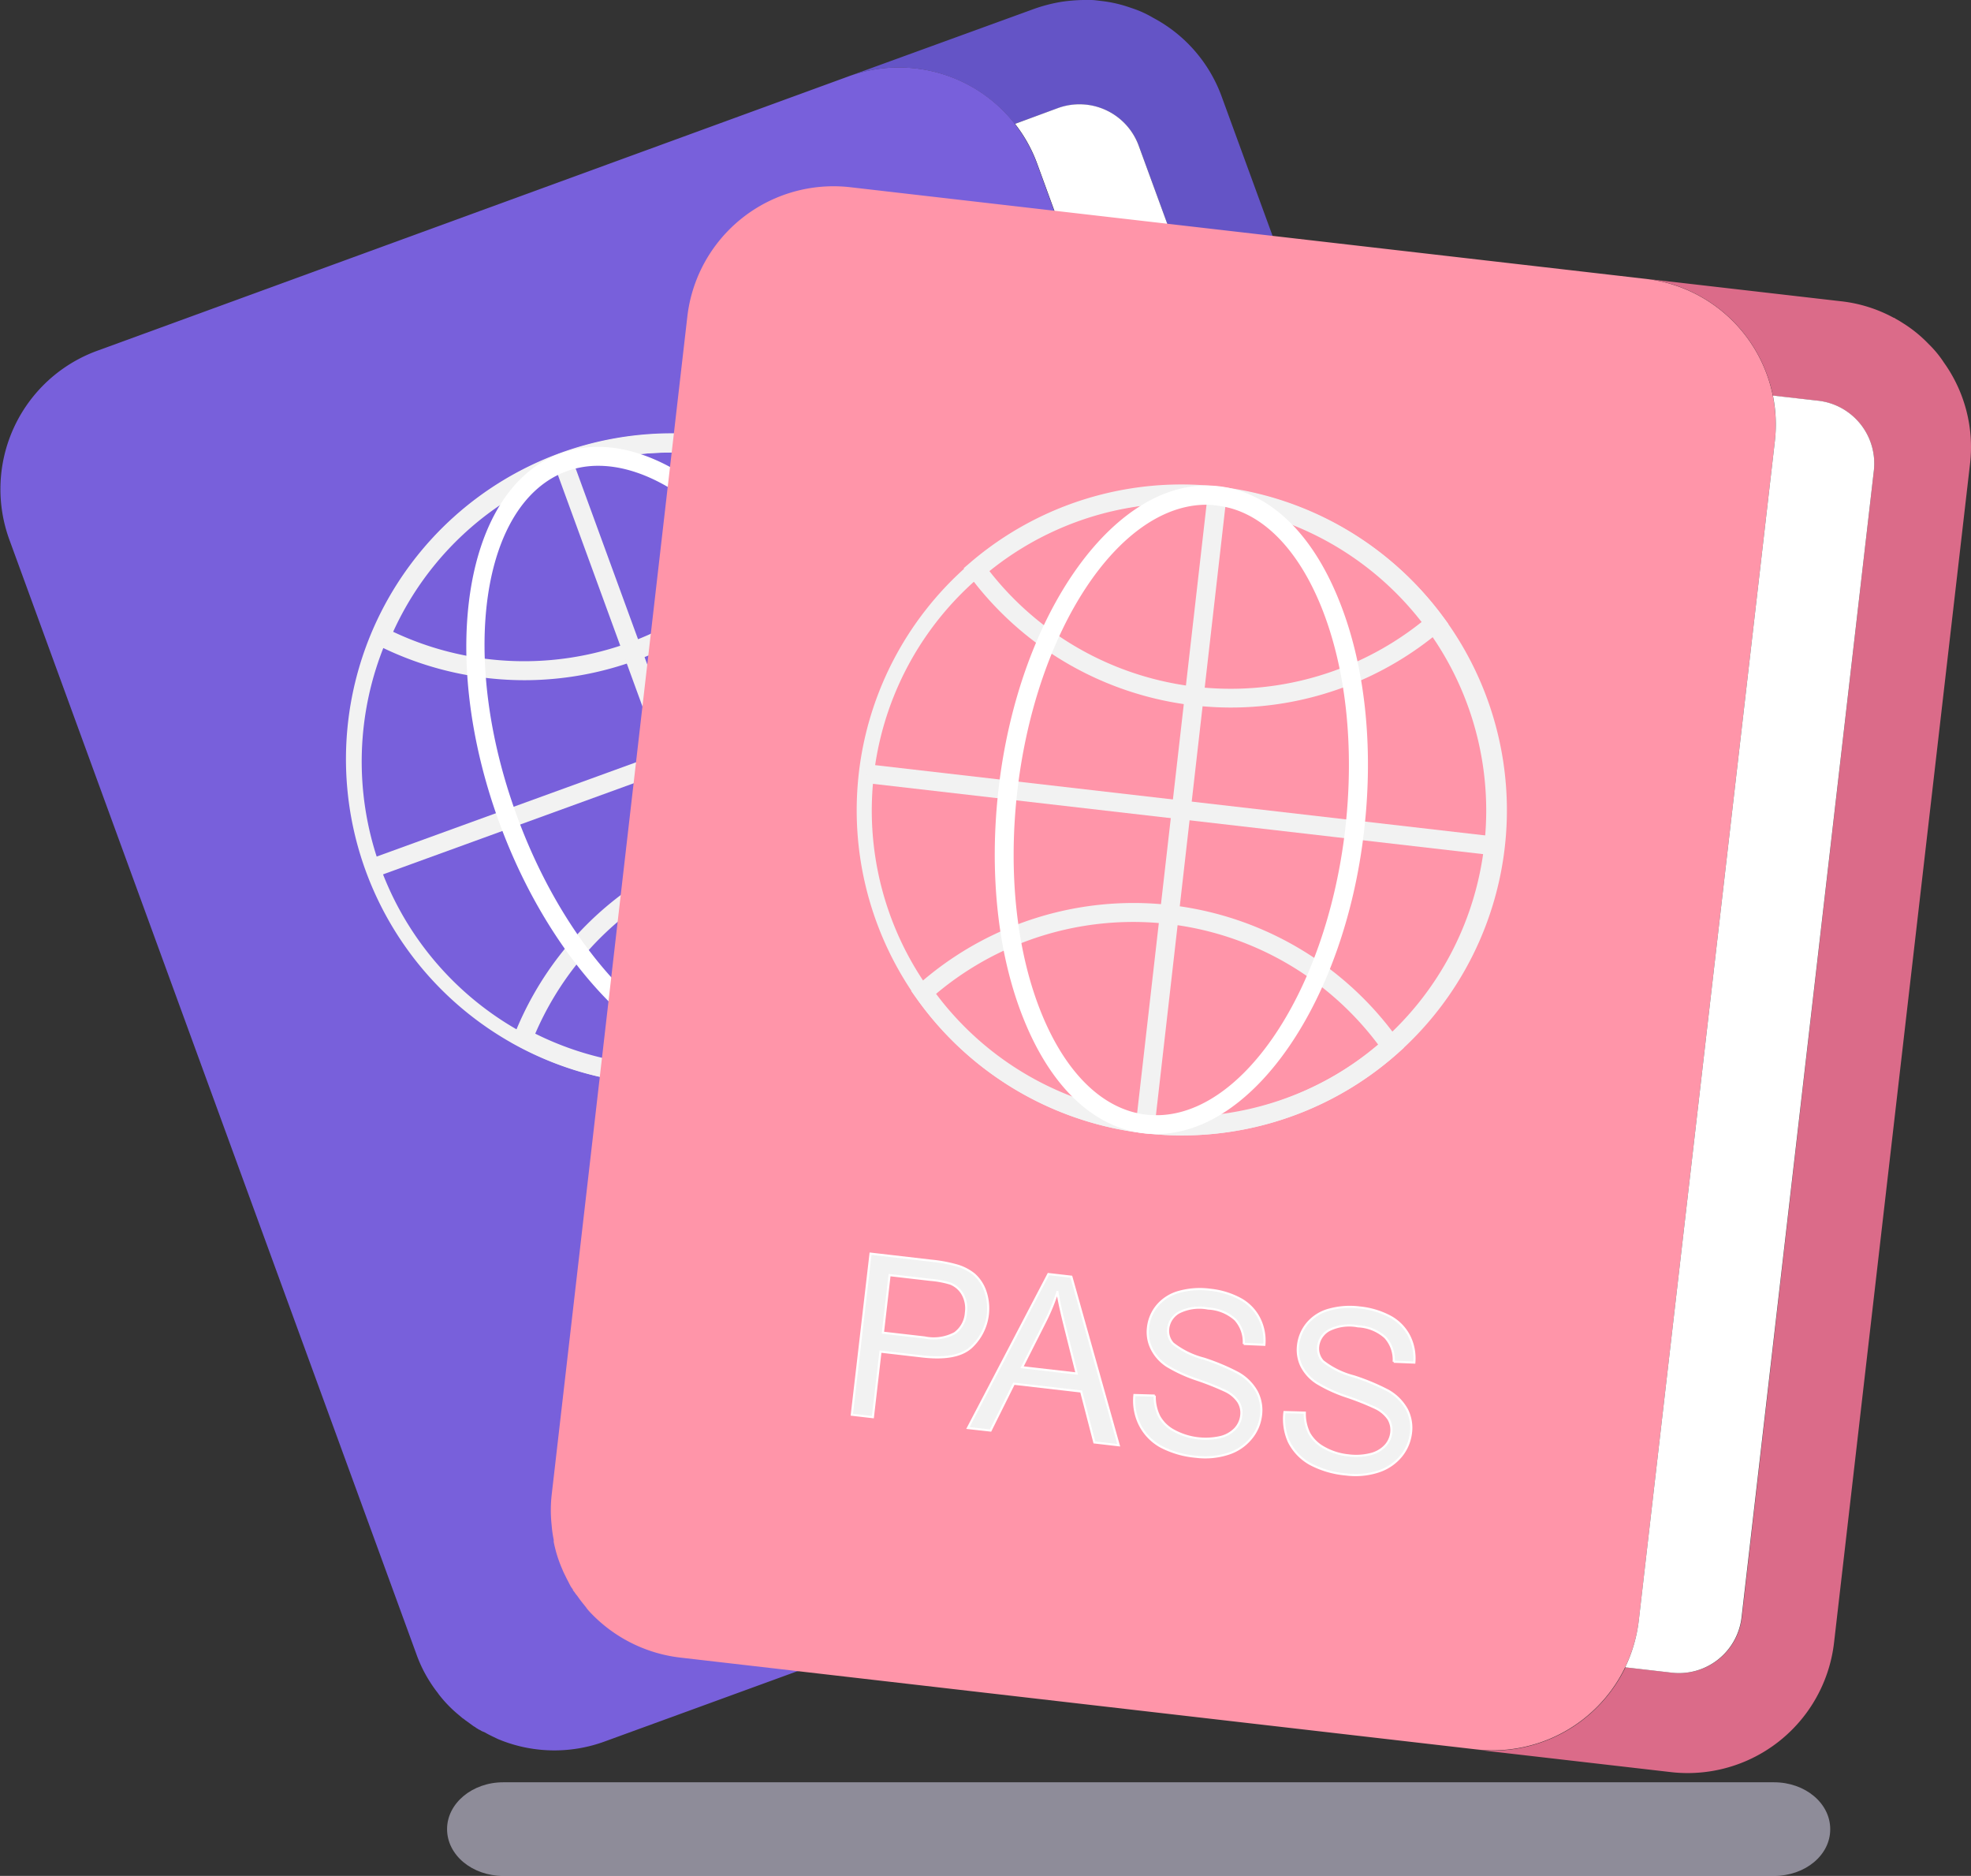 <?xml version="1.0" encoding="UTF-8"?> <svg xmlns="http://www.w3.org/2000/svg" viewBox="0 0 210.56 200.36"><rect x="0" y="0" width="210.56" height="200.36" fill="#333333" stroke="none"/> <defs> <style>.cls-1{fill:#eae6ff;opacity:0.5;}.cls-2{fill:#6454c6;}.cls-3{fill:#fff;}.cls-4{fill:#7860db;}.cls-5,.cls-6{fill:#f2f2f2;}.cls-5{stroke:#fff;stroke-miterlimit:10;stroke-width:0.23px;}.cls-7{fill:#ff95a9;}.cls-8{fill:#db6b89;}</style> </defs> <title>passports2</title> <g id="Layer_2" data-name="Layer 2"> <g id="BACKGROUND_2" data-name="BACKGROUND 2"> <path class="cls-1" d="M189.52,200.36H53.76c-3.32,0-6-2.23-6-5h0c0-2.75,2.69-5,6-5H189.52c3.32,0,6,2.23,6,5h0C195.54,198.14,192.84,200.36,189.52,200.36Z"></path> <path class="cls-2" d="M130.52,10.34l43.49,119a15.73,15.73,0,0,1-9.39,20.19l-19.7,7.19a15.74,15.74,0,0,0,10.33-15l4.68-1.71a6.73,6.73,0,0,0,4-8.64L121.65,15.57a6.74,6.74,0,0,0-8.66-4l-4.59,1.67A15.72,15.72,0,0,0,90.64,8.16L110.33,1a16.86,16.86,0,0,1,3.09-.81A17.38,17.38,0,0,1,116.21,0c.09,0,.19,0,.32,0,.37,0,.73.06,1.09.1a14,14,0,0,1,3.17.73,11.29,11.29,0,0,1,2.38,1.06A15.53,15.53,0,0,1,130.52,10.34Z"></path> <path class="cls-3" d="M121.65,15.57,164,131.36a6.73,6.73,0,0,1-4,8.64l-4.68,1.71a15.66,15.66,0,0,0-1-5.16l-43.49-119a15.54,15.54,0,0,0-2.39-4.32L113,11.55A6.74,6.74,0,0,1,121.65,15.57Z"></path> <path class="cls-4" d="M155.25,141.7a15.72,15.72,0,0,1-10.32,15L85.25,178.5l-.08,0-11.54,4.21-9,3.28a15.61,15.61,0,0,1-11.07-.1c-.12-.06-.28-.1-.43-.18l-.5-.24c-.28-.14-.54-.26-.78-.41l-.41-.18-.16-.1,0,0a1,1,0,0,1-.26-.14,1.41,1.41,0,0,1-.28-.19l-.12-.06-.41-.3-.5-.36a2.22,2.22,0,0,0-.3-.22l-.45-.38a13.74,13.74,0,0,1-2.1-2.18s-.08-.12-.12-.17a13.85,13.85,0,0,1-.91-1.31,14.5,14.5,0,0,1-1.37-2.86L1,57.64a15.73,15.73,0,0,1,9.4-20.18L90.64,8.16a15.72,15.72,0,0,1,20.16,9.37l1.82,5,11.09,30.35.42,1.13,4.44,12.15,3.06,8.43,4.82,13.14,5.18,14.19,1.35,3.69,3,8.26,8.31,22.72A16.07,16.07,0,0,1,155.25,141.7Z"></path> <path class="cls-5" d="M69.34,154.59l-5.94-16.26,6.14-2.24a15.57,15.57,0,0,1,2.53-.75,5.26,5.26,0,0,1,2.29,0,4.24,4.24,0,0,1,1.88,1.1,5.28,5.28,0,0,1,1.3,2,5.35,5.35,0,0,1,0,4c-.53,1.28-1.95,2.33-4.25,3.18l-4.17,1.52,2.42,6.61Zm-1-9.31,4.21-1.54a4.75,4.75,0,0,0,2.68-1.85,3,3,0,0,0,.08-2.51,3.18,3.18,0,0,0-1.16-1.56,2.56,2.56,0,0,0-1.71-.46,9.87,9.87,0,0,0-2.06.58l-4.16,1.52Z"></path> <path class="cls-5" d="M81,150.32l.3-18.54,2.32-.85,12.6,13.83-2.45.9-3.7-4.23-6.8,2.48v5.58Zm2.25-8.39,5.52-2L85.45,136q-1.52-1.77-2.39-3a22.32,22.32,0,0,1,.26,3.43Z"></path> <path class="cls-5" d="M95.32,139.18l2-.92a4.74,4.74,0,0,0,1.4,1.76,3.93,3.93,0,0,0,2.1.67,6.61,6.61,0,0,0,2.67-.43,6.27,6.27,0,0,0,2-1.16,3.22,3.22,0,0,0,1-1.52,2.43,2.43,0,0,0,0-1.56,2.21,2.21,0,0,0-.93-1.17,3.46,3.46,0,0,0-1.81-.42,29.47,29.47,0,0,0-3.19.26,16.1,16.1,0,0,1-3.51.13,4.66,4.66,0,0,1-2.29-.88,3.94,3.94,0,0,1-1.31-1.82,4.44,4.44,0,0,1-.15-2.56,4.61,4.61,0,0,1,1.45-2.37,8.24,8.24,0,0,1,2.78-1.64,8.6,8.6,0,0,1,3.4-.58,4.87,4.87,0,0,1,2.75.94,5.26,5.26,0,0,1,1.74,2.27l-2,.91a3.56,3.56,0,0,0-2-1.92,4.65,4.65,0,0,0-3.12.25,4.85,4.85,0,0,0-2.59,1.75,2.27,2.27,0,0,0-.26,2.05,1.94,1.94,0,0,0,1.16,1.21,9.06,9.06,0,0,0,3.67,0,23.52,23.52,0,0,1,4-.28,5.27,5.27,0,0,1,2.7.9,4.3,4.3,0,0,1,1.52,2.06,4.67,4.67,0,0,1,.15,2.72,5.19,5.19,0,0,1-1.48,2.57,7.88,7.88,0,0,1-2.9,1.78,9.94,9.94,0,0,1-3.94.71,5.5,5.5,0,0,1-3.05-1.08A5.91,5.91,0,0,1,95.32,139.18Z"></path> <path class="cls-5" d="M110.49,133.64l2-.92a4.75,4.75,0,0,0,1.4,1.76,3.9,3.9,0,0,0,2.1.67,6.56,6.56,0,0,0,2.67-.43,6.43,6.43,0,0,0,2-1.16,3.22,3.22,0,0,0,1-1.52,2.49,2.49,0,0,0,0-1.56,2.26,2.26,0,0,0-.93-1.17,3.52,3.52,0,0,0-1.82-.43,30.45,30.45,0,0,0-3.18.27,15.92,15.92,0,0,1-3.51.13,4.71,4.71,0,0,1-2.29-.89,3.9,3.9,0,0,1-1.31-1.81,4.4,4.4,0,0,1-.15-2.56,4.64,4.64,0,0,1,1.45-2.37A8.33,8.33,0,0,1,112.7,120a8.75,8.75,0,0,1,3.41-.58,4.93,4.93,0,0,1,2.75.94,5.27,5.27,0,0,1,1.74,2.27l-2,.91a3.57,3.57,0,0,0-2-1.92,4.73,4.73,0,0,0-3.13.25,4.81,4.81,0,0,0-2.59,1.76,2.28,2.28,0,0,0-.26,2,2,2,0,0,0,1.16,1.21,9.11,9.11,0,0,0,3.67,0,23.44,23.44,0,0,1,4-.28,5.27,5.27,0,0,1,2.7.89,4.31,4.31,0,0,1,1.53,2.07,4.62,4.62,0,0,1,.15,2.72,5.18,5.18,0,0,1-1.48,2.57,7.9,7.9,0,0,1-2.9,1.78,9.88,9.88,0,0,1-3.94.7,5.5,5.5,0,0,1-3-1.08A5.83,5.83,0,0,1,110.49,133.64Z"></path> <path class="cls-6" d="M71.79,115.88a34.8,34.8,0,1,1,11.93-2.12A34.77,34.77,0,0,1,71.79,115.88Zm0-67.54a33,33,0,1,0,14.84,3.6A32.71,32.71,0,0,0,71.77,48.34Z"></path> <path class="cls-6" d="M56,72.65a34.92,34.92,0,0,1-15.77-3.79l-.83-.42.37-.87A34.67,34.67,0,0,1,87.53,50.14l.83.42-.36.86A34.74,34.74,0,0,1,56,72.65ZM42,67.48a32.72,32.72,0,0,0,43.76-16A32.68,32.68,0,0,0,42,67.48Z"></path> <path class="cls-6" d="M71.79,115.88a34.77,34.77,0,0,1-16.37-4.12l-.8-.43.33-.83a34.69,34.69,0,0,1,48.65-17.76l.79.43-.33.83a34.8,34.8,0,0,1-32.28,21.88ZM57.18,110.4a32.73,32.73,0,0,0,44.67-16.3,32.69,32.69,0,0,0-44.67,16.3Z"></path> <rect class="cls-6" x="38.01" y="80.09" width="67.55" height="2.02" transform="translate(-23.38 29.39) rotate(-19.97)"></rect> <rect class="cls-6" x="70.77" y="47.34" width="2.02" height="67.52" transform="translate(-23.48 29.56) rotate(-20.07)"></rect> <path class="cls-3" d="M79.67,114.46c-9.63,0-20.71-11.2-26.34-26.63-6.58-18-3.65-35.68,6.52-39.4a11.81,11.81,0,0,1,4.05-.7c9.63,0,20.7,11.2,26.34,26.62,6.58,18,3.65,35.68-6.52,39.4A11.8,11.8,0,0,1,79.67,114.46ZM63.9,49.75a9.81,9.81,0,0,0-3.36.58C51.41,53.67,49,70.18,55.22,87.14c5.36,14.66,15.63,25.3,24.45,25.3a9.79,9.79,0,0,0,3.36-.58c9.13-3.34,11.53-19.85,5.32-36.81C83,60.39,72.71,49.75,63.9,49.75Z"></path> <path class="cls-7" d="M189.6,47.18,175.08,173a15.71,15.71,0,0,1-17.43,13.84l-84.9-9.79a15.74,15.74,0,0,1-9.85-5c-.09-.11-.2-.23-.28-.36l-.36-.45c-.2-.25-.37-.47-.53-.71l-.26-.33s-.07-.11-.1-.15v0l0,0a1.08,1.08,0,0,1-.17-.24c0-.09-.12-.18-.17-.28s-.05-.07-.07-.11-.16-.3-.23-.45c-.17-.31-.31-.61-.45-.89s-.16-.36-.24-.54a13.86,13.86,0,0,1-.89-2.88,1.67,1.67,0,0,0,0-.21,12.84,12.84,0,0,1-.22-1.57,14.69,14.69,0,0,1,0-3.18L73.43,33.79A15.72,15.72,0,0,1,90.87,20l84.9,9.78A15.7,15.7,0,0,1,189.6,47.18Z"></path> <path class="cls-8" d="M210.45,49.59,195.93,175.44a15.74,15.74,0,0,1-17.45,13.83l-20.83-2.4a15.75,15.75,0,0,0,16-8.79l4.95.57a6.73,6.73,0,0,0,7.48-5.91L200.18,50.29a6.75,6.75,0,0,0-5.93-7.48l-4.85-.55a15.71,15.71,0,0,0-13.62-12.49l20.83,2.4a15.27,15.27,0,0,1,5.69,1.77c.1,0,.17.1.29.15.33.18.63.38.93.57a14.17,14.17,0,0,1,2.5,2.07,11.58,11.58,0,0,1,1.65,2A15.52,15.52,0,0,1,210.45,49.59Z"></path> <path class="cls-3" d="M200.18,50.29,186.05,172.74a6.73,6.73,0,0,1-7.48,5.91l-4.95-.57a15.79,15.79,0,0,0,1.45-5L189.6,47.18a15.61,15.61,0,0,0-.2-4.93l4.85.55A6.75,6.75,0,0,1,200.18,50.29Z"></path> <path class="cls-5" d="M91,151.1l2-17.2,6.48.75a15.37,15.37,0,0,1,2.6.47,5.27,5.27,0,0,1,2,1,4.27,4.27,0,0,1,1.19,1.82,5.64,5.64,0,0,1-1.57,6c-1.05.91-2.79,1.22-5.23.93l-4.41-.51-.81,7Zm3.32-8.76,4.45.51a4.76,4.76,0,0,0,3.23-.46,2.93,2.93,0,0,0,1.19-2.2,3.1,3.1,0,0,0-.33-1.91,2.59,2.59,0,0,0-1.32-1.18,9.93,9.93,0,0,0-2.11-.4l-4.4-.51Z"></path> <path class="cls-5" d="M103.4,152.52l8.6-16.44,2.45.28,5.06,18-2.6-.3-1.41-5.44-7.19-.83-2.49,5Zm5.79-6.49,5.83.67-1.25-5c-.38-1.51-.65-2.75-.81-3.71a21.75,21.75,0,0,1-1.31,3.18Z"></path> <path class="cls-5" d="M121.19,149l2.17.06a4.72,4.72,0,0,0,.47,2.2,3.86,3.86,0,0,0,1.57,1.54,7.11,7.11,0,0,0,4.93.7,3.22,3.22,0,0,0,1.61-.89,2.47,2.47,0,0,0,.66-1.41,2.23,2.23,0,0,0-.31-1.47,3.44,3.44,0,0,0-1.43-1.19,29.71,29.71,0,0,0-3-1.19,15.81,15.81,0,0,1-3.19-1.46A4.68,4.68,0,0,1,123,144a4,4,0,0,1-.36-2.21,4.36,4.36,0,0,1,1-2.35,4.6,4.6,0,0,1,2.36-1.47,8.25,8.25,0,0,1,3.23-.22,8.69,8.69,0,0,1,3.3,1,4.89,4.89,0,0,1,2,2.07,5.27,5.27,0,0,1,.54,2.81l-2.2-.09a3.55,3.55,0,0,0-.91-2.6,4.67,4.67,0,0,0-2.9-1.18,4.86,4.86,0,0,0-3.1.41,2.28,2.28,0,0,0-1.16,1.71,2,2,0,0,0,.5,1.61,9,9,0,0,0,3.29,1.62,22.72,22.72,0,0,1,3.68,1.54,5.17,5.17,0,0,1,2,2,4.28,4.28,0,0,1,.44,2.52,4.68,4.68,0,0,1-1.09,2.49,5.16,5.16,0,0,1-2.47,1.63,8,8,0,0,1-3.4.3A9.94,9.94,0,0,1,124,154.5a5.48,5.48,0,0,1-2.24-2.33A5.79,5.79,0,0,1,121.19,149Z"></path> <path class="cls-5" d="M137.22,150.82l2.17.06a4.76,4.76,0,0,0,.47,2.2,4,4,0,0,0,1.58,1.54,6.59,6.59,0,0,0,2.58.82,6.37,6.37,0,0,0,2.35-.12,3.21,3.21,0,0,0,1.6-.89,2.48,2.48,0,0,0,.66-1.41,2.31,2.31,0,0,0-.31-1.47,3.53,3.53,0,0,0-1.44-1.19,29.62,29.62,0,0,0-3-1.19,15.57,15.57,0,0,1-3.2-1.46,4.67,4.67,0,0,1-1.65-1.81,4,4,0,0,1-.36-2.21,4.4,4.4,0,0,1,1-2.35,4.57,4.57,0,0,1,2.36-1.47,8.3,8.3,0,0,1,3.22-.22,8.72,8.72,0,0,1,3.31,1,4.92,4.92,0,0,1,2,2.07,5.29,5.29,0,0,1,.53,2.81l-2.2-.09a3.55,3.55,0,0,0-.91-2.6,4.67,4.67,0,0,0-2.9-1.18,4.84,4.84,0,0,0-3.1.41,2.28,2.28,0,0,0-1.16,1.71,2,2,0,0,0,.5,1.6,9,9,0,0,0,3.29,1.62,22.91,22.91,0,0,1,3.68,1.53,5.24,5.24,0,0,1,2,2,4.29,4.29,0,0,1,.44,2.53,4.79,4.79,0,0,1-1.08,2.5,5.24,5.24,0,0,1-2.48,1.63,7.93,7.93,0,0,1-3.39.29,10,10,0,0,1-3.84-1.13,5.58,5.58,0,0,1-2.24-2.34A5.91,5.91,0,0,1,137.22,150.82Z"></path> <path class="cls-6" d="M126.26,121.27a36,36,0,0,1-4-.23,34.73,34.73,0,1,1,4,.23Zm-.1-67.52A32.82,32.82,0,1,0,130,54,33.77,33.77,0,0,0,126.16,53.75Z"></path> <path class="cls-6" d="M131.51,75.57a35.59,35.59,0,0,1-4-.23,34.8,34.8,0,0,1-24-13.9l-.56-.75.71-.61a34.68,34.68,0,0,1,50.51,5.82l.56.75-.71.61A34.69,34.69,0,0,1,131.51,75.57ZM105.7,61A32.72,32.72,0,0,0,152,66.33,32.69,32.69,0,0,0,105.7,61Z"></path> <path class="cls-6" d="M126.26,121.27a36,36,0,0,1-4-.23,34.75,34.75,0,0,1-24.4-14.47l-.52-.73.67-.6a34.7,34.7,0,0,1,51.46,5.93l.51.73-.67.6A34.61,34.61,0,0,1,126.26,121.27ZM100,106.15a32.74,32.74,0,0,0,47.25,5.45A32.7,32.7,0,0,0,100,106.15Z"></path> <rect class="cls-6" x="125.2" y="52.73" width="2.01" height="67.55" transform="translate(25.82 201.98) rotate(-83.43)"></rect> <rect class="cls-6" x="92.44" y="85.49" width="67.52" height="2.02" transform="translate(25.94 202.09) rotate(-83.49)"></rect> <path class="cls-3" d="M123.54,121.12a12.09,12.09,0,0,1-1.32-.07c-5.32-.61-9.86-4.86-12.78-12-2.83-6.89-3.81-15.71-2.76-24.83,2.18-18.92,12.67-33.55,23.51-32.29,5.33.61,9.87,4.86,12.78,12,2.83,6.89,3.81,15.71,2.75,24.84C143.64,106.9,133.89,121.12,123.54,121.12Zm5.33-67.21c-9.34,0-18.21,13.43-20.19,30.58-1,8.79-.08,17.26,2.62,23.84,2.62,6.38,6.58,10.19,11.14,10.72,9.7,1.11,19.22-12.7,21.27-30.51,1-8.79.08-17.26-2.61-23.85C138.48,58.3,134.52,54.5,130,54A8.9,8.9,0,0,0,128.87,53.91Z"></path> </g> </g> </svg> 